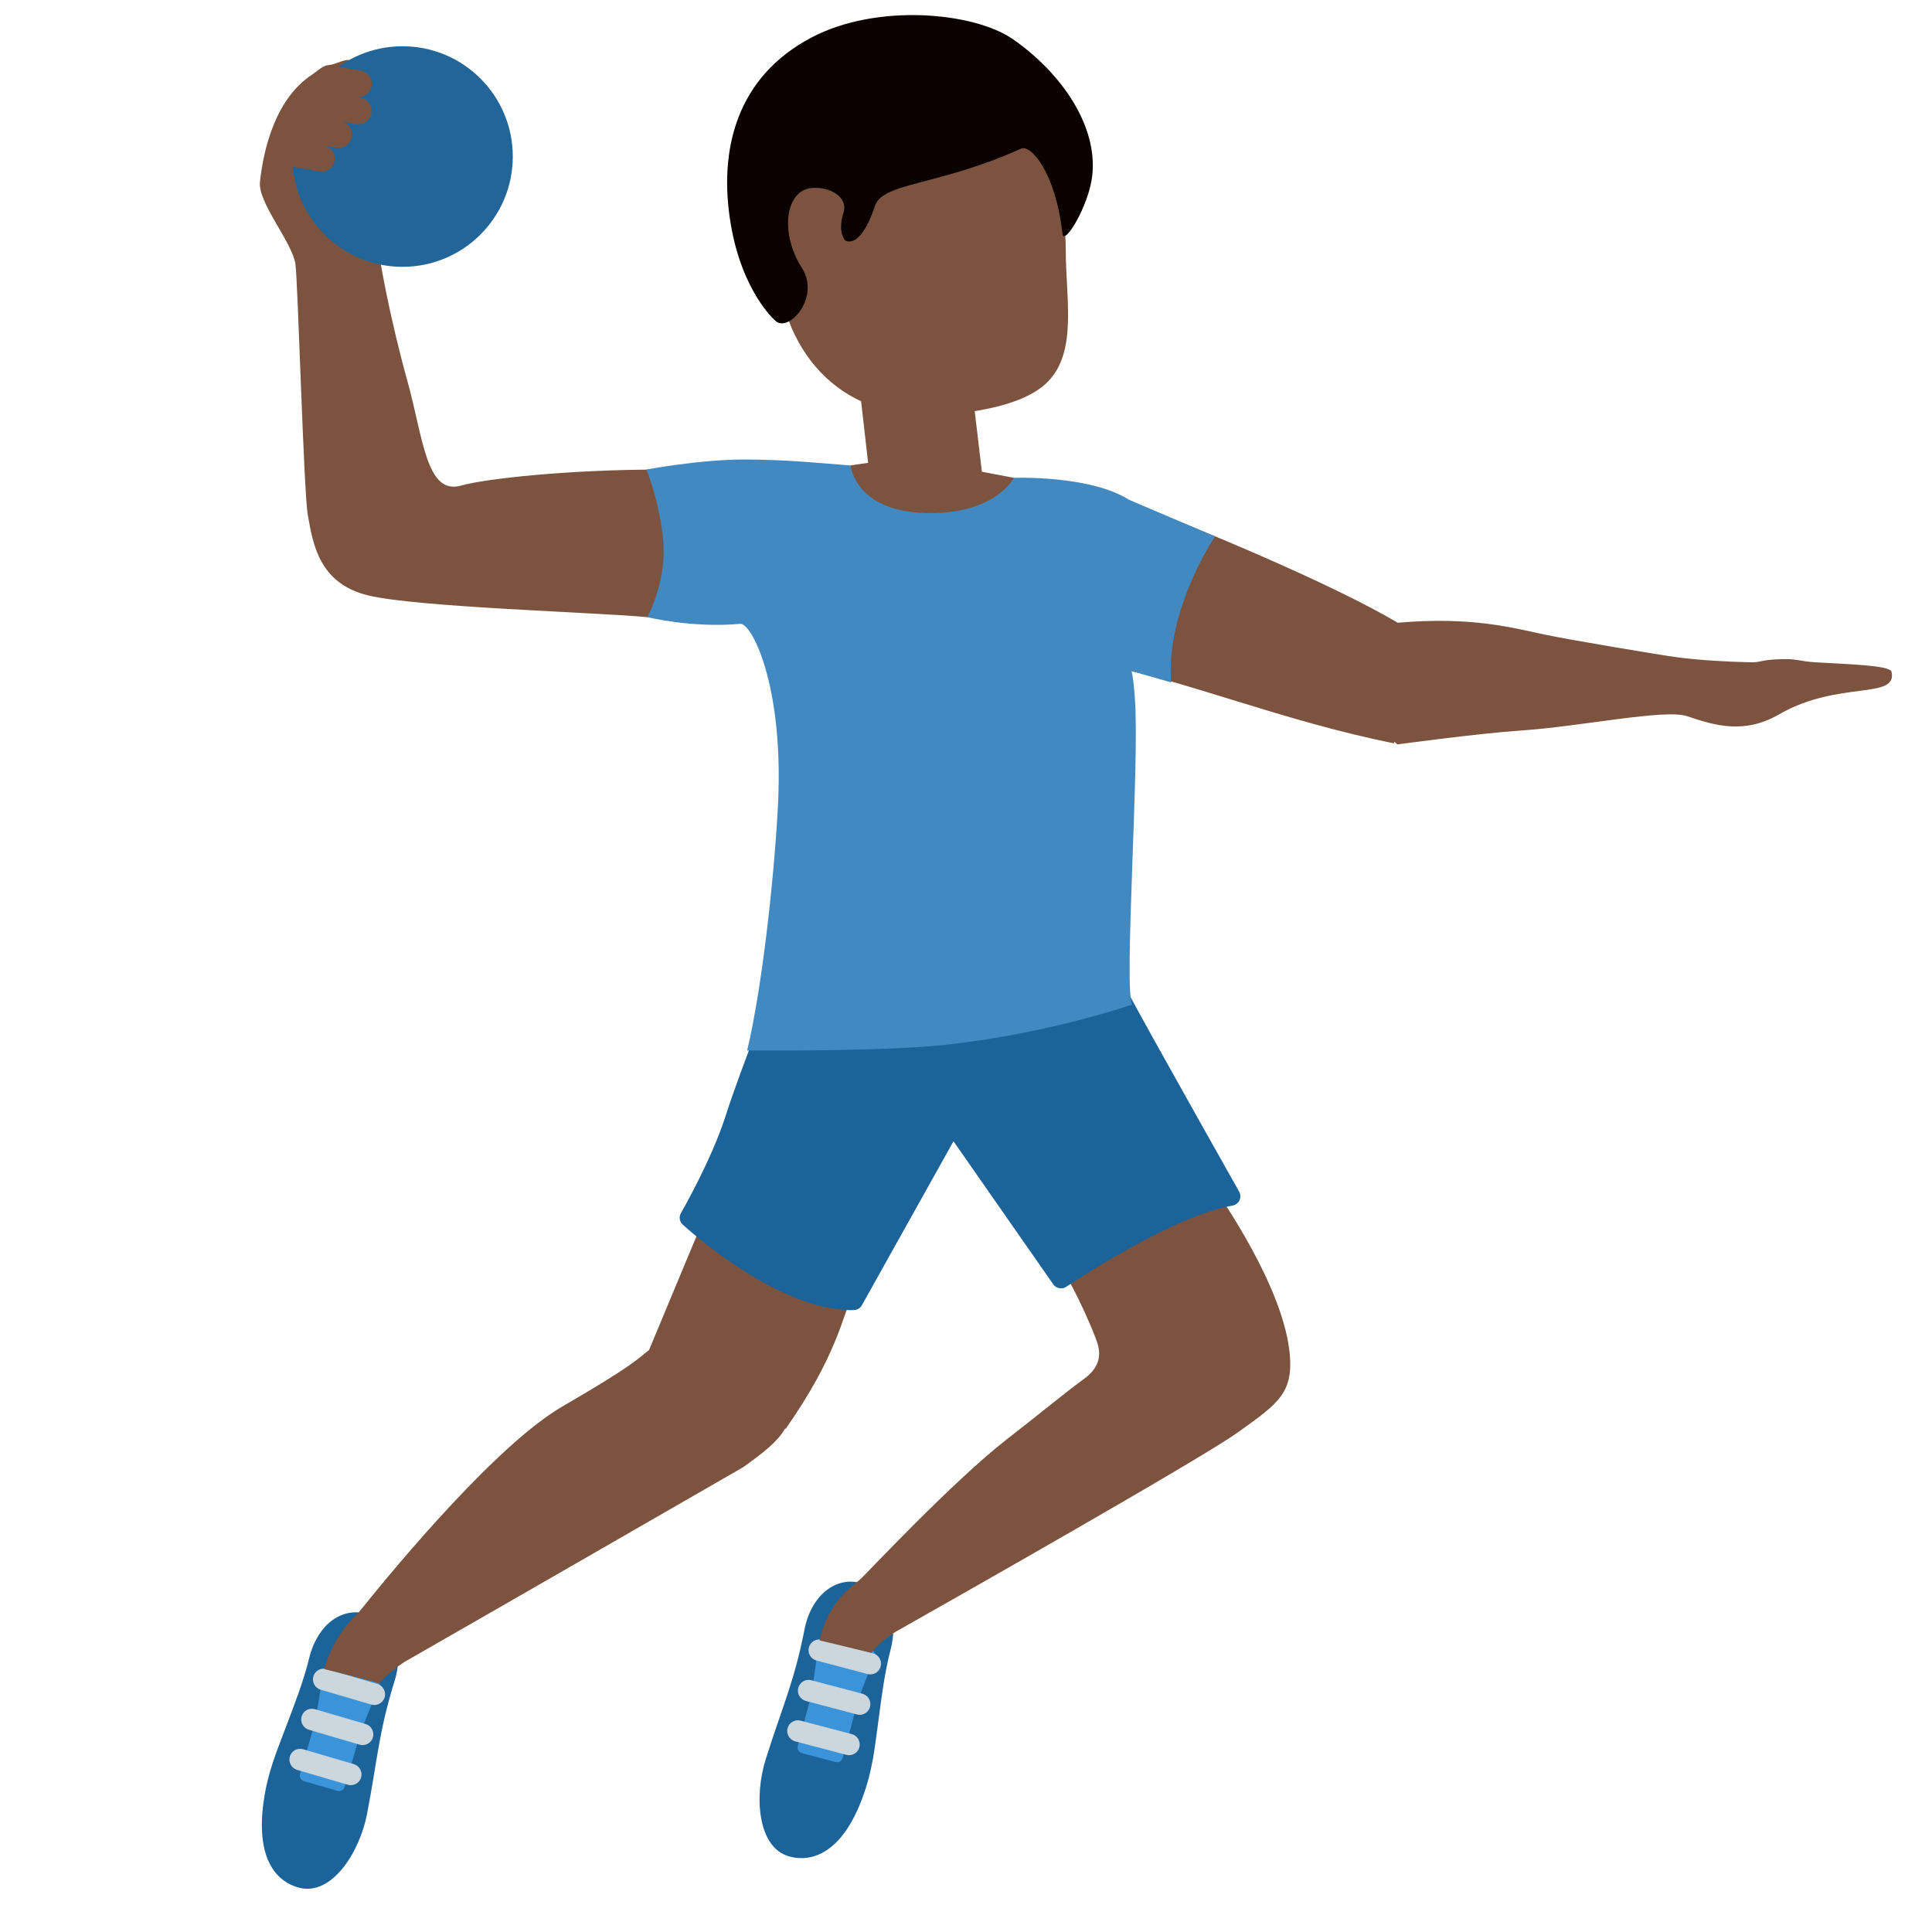 <svg xmlns="http://www.w3.org/2000/svg" viewBox="0 0 36 36"><path fill="#1C6399" d="M7.352 31.324c-.294.944-.323 1.49-.512 2.473-.139.722-.656 1.525-1.252 1.381-.472-.114-.821-.587-.675-1.614.078-.55.238-.916.45-1.477.122-.324.297-.771.401-1.202.114-.47.484-.963 1.091-.816.45.107.693.627.497 1.255z"/><path fill="#3B94D9" d="M6.048 31.074c.026-.017.255-.137.58-.031.325.106.434.3.448.328.014.029-.338.802-.393 1.019-.057.232-.254.882-.263.909-.016.056-.076.087-.134.07l-.62-.179c-.059-.017-.092-.076-.076-.132l.254-.878c.071-.243.177-1.089.204-1.106z"/><path fill="#CCD6DD" d="M6.537 33.264c-.019 0-.037-.002-.057-.008l-.944-.277c-.105-.031-.166-.142-.136-.248.031-.106.137-.167.249-.136l.944.277c.105.031.166.142.136.248-.026.087-.105.144-.192.144zm.22-.747c-.019 0-.037-.002-.057-.008l-.944-.277c-.106-.031-.166-.142-.136-.248.031-.106.137-.167.249-.136l.944.277c.105.031.166.142.136.248-.026.088-.105.144-.192.144zm.219-.747c-.019 0-.037-.002-.057-.008l-.944-.277c-.105-.031-.166-.142-.136-.248.031-.106.137-.167.249-.136l.944.277c.105.031.166.142.136.248-.026.088-.106.144-.192.144z"/><path fill="#1C6399" d="M14.99 30.366c-.189.97-.423 1.465-.723 2.419-.22.701-.146 1.653.446 1.809.469.124 1.001-.127 1.36-1.101.192-.521.225-.919.306-1.514.046-.343.105-.819.218-1.249.123-.468.031-1.077-.573-1.236-.447-.116-.908.226-1.034.872z"/><path fill="#3B94D9" d="M15.275 30.544c.026-.018.252-.143.579-.045.327.098.441.289.456.317.014.028-.319.809-.369 1.028-.051.233-.233.888-.241.915-.015.056-.074.089-.132.073l-.624-.164c-.059-.016-.094-.074-.079-.13l.233-.883c.064-.245.15-1.093.177-1.111z"/><path fill="#CCD6DD" d="M15.82 32.705c-.017 0-.034-.002-.051-.007l-.951-.25c-.107-.028-.171-.137-.143-.244.027-.106.138-.172.244-.142l.951.25c.107.028.171.137.143.244-.023.09-.104.149-.193.149zm.199-.752c-.017 0-.034-.002-.051-.007l-.951-.251c-.107-.028-.171-.137-.143-.244.028-.106.138-.172.244-.142l.951.251c.107.028.171.137.143.244-.024.09-.105.149-.193.149zm.198-.753c-.017 0-.034-.002-.051-.007l-.951-.251c-.107-.028-.171-.137-.143-.244.028-.106.138-.172.244-.142l.951.251c.107.028.171.137.143.244-.023.09-.104.149-.193.149z"/><g fill="#7C533E"><path d="M15.907 24.067l-2.664-1.668-1.149 2.757c-.24.185-.28.276-1.615 1.052-1.203.699-3.041 2.897-3.791 3.832-.213.198-.504.544-.646 1.061.566.137 1.023.266 1.023.266s.171-.202.466-.396c1.438-.821 6.319-3.633 6.319-3.633.394-.283.64-.478.78-.72l.01.006c.954-1.365 1.048-2.063 1.267-2.557zm6.532-2.196l-2.815 1.487c.171.271.513.854.797 1.59.083.213.132.49-.223.746-.2.146-.433.331-.731.568-.204.163-.438.349-.714.563-.997.778-2.582 2.469-2.694 2.575-.059.056-.145.12-.239.202-.08.07-.165.163-.248.278-.002.004-.005.005-.007.008l-.002.005c-.12.17-.231.388-.292.673.087.019.965.233.965.233s.165-.224.465-.4c.907-.513 5.677-3.215 6.356-3.703l.062-.044c.69-.495.977-.699.915-1.409-.109-1.24-1.264-2.915-1.595-3.372zM14.05 10.366c.03-.672-.209-1.616-1.772-1.616-1.699 0-3.246.172-3.686.298-.652.186-.708-.9-1.002-1.953-.295-1.056-.577-2.448-.546-2.675.054-.385-.461-3.24-.505-3.283-.072-.07-.275.067-.413.075-.111.007-.19.098-.308.176-.682.447-.906 1.376-.974 2-.043.386.596 1.118.66 1.526.047.301.154 4.237.231 4.678.095.539.207 1.278 1.122 1.502.916.223 4.298.317 5.205.406 1.04.102 1.948-.243 1.988-1.134zm19.773 1.975c-.285-.018-.335-.066-.612-.059-.406.01-.393.062-.577.059-.399-.007-.967-.038-1.387-.094-.31-.041-1.968-.32-2.419-.413-.614-.126-1.372-.353-2.786-.23v-.001c-1.217-.728-3.875-1.827-4.754-2.147-1.009-.367-2.187 2.707-.602 2.97 1.277.211 3.237 1.018 5.292 1.425l.001-.032c.023.016.037.039.062.052 0 0 1.491-.204 2.303-.259 1.124-.076 2.682-.406 3.092-.267.518.176 1.068.34 1.715-.034 1.106-.639 2.212-.265 2.095-.794-.026-.124-.88-.142-1.423-.176zM17.827 4.826c-.062-.564-.59-1-1.148-.934-.564.062-.977.558-.914 1.122l.411 3.61-.328.048s-.391 1.056 1.422 1.056 1.621-.825 1.621-.825l-.595-.113-.469-3.964z"/><path d="M19.859 4.648c0-1.702-1.208-3.083-2.697-3.083s-2.697 1.38-2.697 3.083 1.011 3.083 2.794 3.083c.68 0 1.784-.136 2.258-.61.564-.566.342-1.548.342-2.473z"/></g><path fill="#0B0200" d="M18.874.73c-.718-.5-2.529-.678-3.757-.029-1.386.732-1.733 2.08-1.502 3.466.212 1.274.825 1.802.825 1.802.235.254.86-.413.502-.977-.42-.66-.302-1.439.174-1.488.336-.034.697.162.6.464-.116.363.033.512.033.512s.277.197.555-.644c.146-.441 1.189-.372 2.721-1.066.181-.082.642.433.772 1.581.028.248.491-.516.555-1.073.106-.923-.558-1.906-1.478-2.548z"/><g fill="#1C6399"><path d="M14.789 17.894s-.826 2.083-1.101 2.948c-.275.865-.848 1.848-.848 1.848s1.729 1.586 3.066 1.546l1.843-3.299 2.021 2.896s1.959-1.333 3.167-1.542c0 0-1.709-3.03-2.062-3.698-.354-.668-.75-1.094-.75-1.094l-5.336.395z"/><path d="M15.858 24.412c-1.382 0-3.064-1.526-3.136-1.593-.061-.056-.075-.146-.033-.217.006-.01.566-.978.833-1.813.274-.861 1.071-2.875 1.105-2.96.024-.062.083-.105.15-.11l5.335-.394c.056-.005.104.017.141.055.017.018.417.45.776 1.131.349.658 2.044 3.664 2.061 3.694.028.05.03.109.006.161-.024.051-.072.088-.128.098-1.157.199-3.08 1.5-3.099 1.513-.079.053-.188.033-.242-.044l-1.86-2.667-1.707 3.055c-.03.054-.086.088-.148.09l-.054.001zm-2.795-1.76c.375.32 1.687 1.374 2.741 1.409l1.793-3.209c.029-.053.084-.087.144-.09.06.002.118.025.152.074l1.923 2.756c.445-.291 1.816-1.151 2.853-1.421-.392-.694-1.652-2.936-1.948-3.496-.263-.496-.552-.857-.67-.995l-5.139.379c-.169.429-.821 2.094-1.056 2.834-.223.702-.628 1.463-.793 1.759z"/></g><path fill="#4289C1" d="M13.859 8.562c.812 0 1.45.072 1.99.111 0 0 .077.847 1.387.886 1.309.039 1.656-.655 1.656-.655s1.411-.055 2.143.407l1.606.685s-.915 1.338-.821 2.719l-.74-.212s.032.025.068.525c.088 1.207-.208 5.343-.054 5.69 0 0-1.521.536-3.469.75-1.192.131-3.703.106-3.703.106.31-1.295.529-3.545.578-4.652.096-2.173-.497-3.318-.708-3.298-.896.083-1.729-.125-1.729-.125s.375-.688.292-1.458c-.083-.771-.312-1.292-.312-1.292s1.004-.187 1.816-.187z"/><circle fill="#269" cx="7.5" cy="2.917" r="2.055"/><path fill="#7C533E" d="M6.718 1.82l-.079-.013c.133.02.261-.069.284-.203.023-.135-.068-.265-.204-.289l-.513-.091-.825.901-.25.922.817.15c.135.023.265-.068.288-.204.022-.129-.064-.248-.189-.279l.22.038c.135.023.265-.068.288-.204.023-.131-.065-.253-.193-.282l.271.046c.135.023.265-.068.288-.204s-.068-.265-.203-.288z"/></svg>